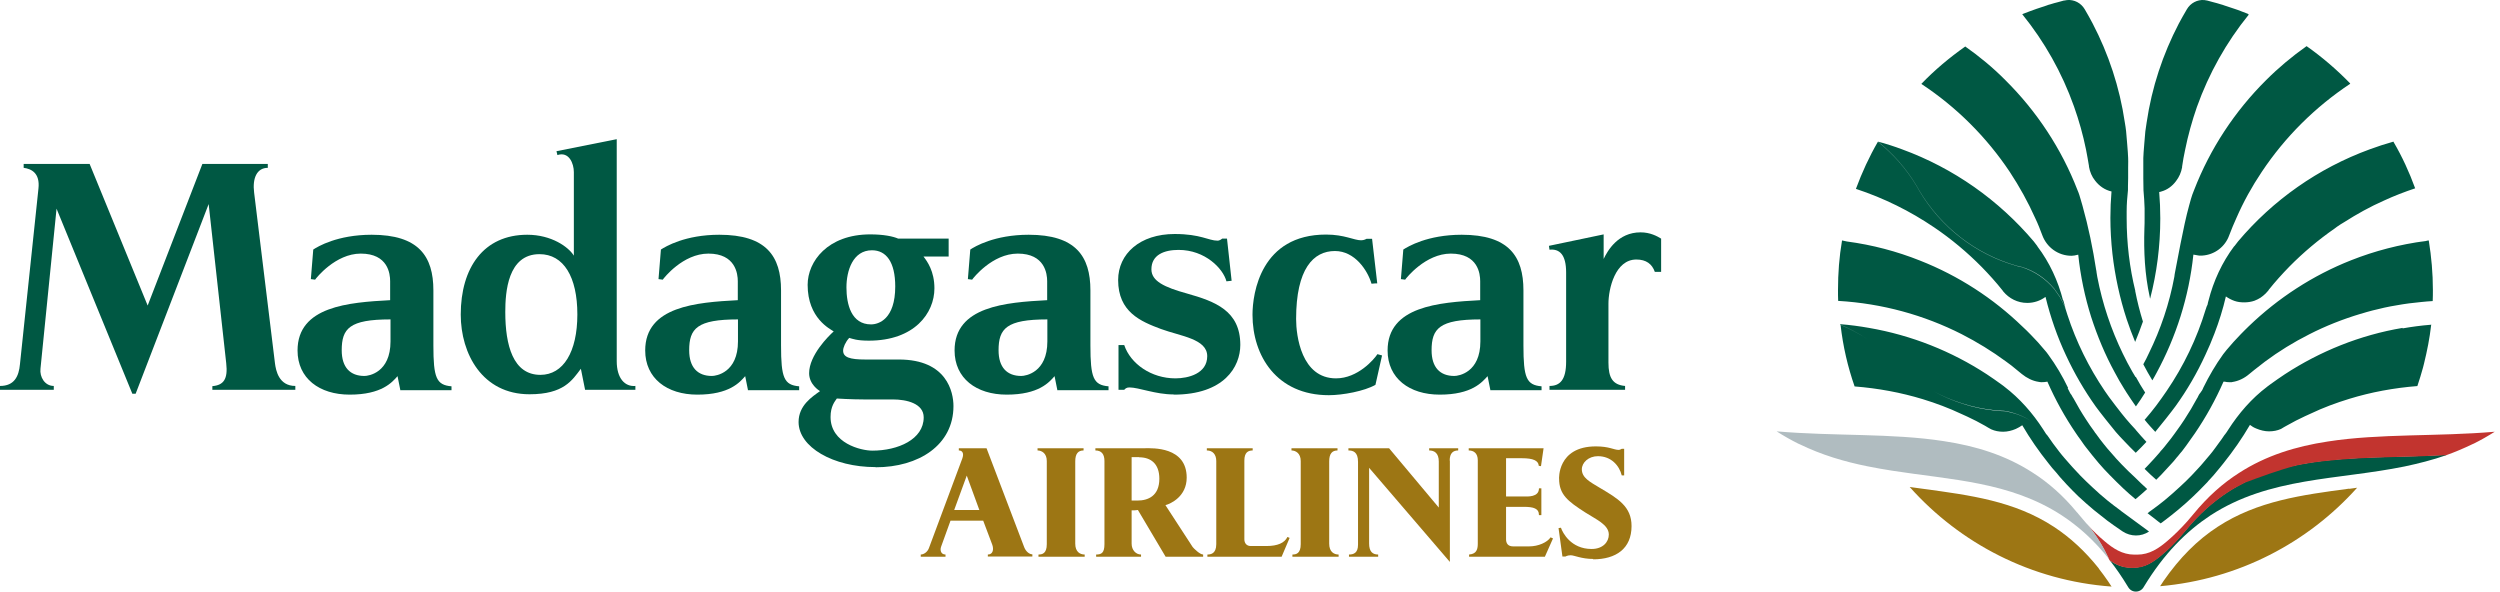 <?xml version="1.0" encoding="UTF-8"?>
<svg xmlns="http://www.w3.org/2000/svg" width="211" height="50" viewBox="0 0 211 50" fill="none">
  <g clip-path="url(#clip0_3018_20467)">
    <path d="M17.923 32.917V32.59C18.874 32.511 19.248 31.997 19.093 30.655L17.611 17.223L11.449 33.229H11.168L4.773 17.613L3.416 31.123C3.338 31.809 3.775 32.574 4.539 32.574V32.901H0V32.574C1.201 32.574 1.591 31.778 1.685 30.733L3.244 15.928C3.4 14.571 2.605 14.243 1.997 14.165V13.838H7.565L12.463 25.788L17.08 13.838H22.602V14.165C21.682 14.165 21.292 15.039 21.448 16.256L23.21 30.686C23.288 31.248 23.522 32.574 24.926 32.574V32.901H17.923V32.917Z" fill="#005843"></path>
    <path d="M33.786 32.917L33.552 31.747C33.1 32.262 32.226 33.307 29.512 33.307C26.954 33.307 25.113 31.934 25.113 29.579C25.113 25.85 29.434 25.522 32.928 25.335V23.728C32.928 23.12 32.757 21.404 30.448 21.404C28.311 21.404 26.673 23.479 26.595 23.604L26.236 23.557L26.439 21.061C26.814 20.811 28.483 19.813 31.368 19.813C35.33 19.813 36.578 21.622 36.578 24.508V29.157C36.578 31.887 36.828 32.496 38.107 32.605V32.933H33.77L33.786 32.917ZM32.944 26.958C29.496 26.958 28.841 27.722 28.841 29.563C28.841 31.014 29.559 31.731 30.76 31.731C31.119 31.731 32.959 31.451 32.959 28.814V26.942L32.944 26.958Z" fill="#005843"></path>
    <path d="M49.385 32.917L49.026 31.123C48.293 32.09 47.591 33.276 44.689 33.276C40.712 33.276 38.887 29.859 38.887 26.552C38.887 22.59 40.821 19.813 44.502 19.813C46.546 19.813 47.981 20.842 48.433 21.576V14.524C48.433 13.806 48.027 12.761 47.045 13.089L46.967 12.761L52.052 11.747V30.483C52.052 31.934 52.738 32.652 53.627 32.574V32.901H49.369L49.385 32.917ZM45.532 21.451C42.849 21.451 42.646 24.664 42.646 26.334C42.646 29.142 43.301 31.638 45.61 31.638C47.544 31.638 48.729 29.703 48.729 26.537C48.729 23.37 47.575 21.451 45.532 21.451Z" fill="#005843"></path>
    <path d="M63.128 32.917L62.894 31.747C62.441 32.262 61.568 33.307 58.854 33.307C56.296 33.307 54.455 31.934 54.455 29.579C54.455 25.85 58.776 25.522 62.27 25.335V23.728C62.27 23.12 62.083 21.404 59.79 21.404C57.637 21.404 56.015 23.479 55.937 23.604L55.578 23.557L55.781 21.061C56.171 20.811 57.824 19.813 60.71 19.813C64.672 19.813 65.92 21.622 65.92 24.508V29.157C65.92 31.887 66.169 32.496 67.449 32.605V32.933H63.112L63.128 32.917ZM62.285 26.958C58.838 26.958 58.167 27.722 58.167 29.563C58.167 31.014 58.885 31.731 60.086 31.731C60.445 31.731 62.285 31.451 62.285 28.814V26.942V26.958Z" fill="#005843"></path>
    <path d="M73.889 39.423C70.317 39.423 67.4 37.738 67.4 35.616C67.4 34.212 68.555 33.479 69.21 33.011C69.132 32.964 68.29 32.449 68.29 31.497C68.29 29.984 69.927 28.362 70.364 27.972C70.083 27.769 68.165 26.88 68.165 24.04C68.165 22.075 69.849 19.782 73.453 19.782C74.576 19.782 75.387 19.953 75.808 20.14H80.066V21.654H77.945C78.257 22.059 78.865 22.886 78.865 24.337C78.865 26.427 77.181 28.752 73.328 28.752C72.314 28.752 71.955 28.596 71.674 28.518C71.347 28.877 71.16 29.329 71.16 29.594C71.16 30.156 71.721 30.343 73.031 30.343H75.87C79.926 30.343 80.472 33.104 80.472 34.274C80.472 37.566 77.539 39.438 73.905 39.438M75.356 33.713H72.907C71.83 33.713 70.629 33.635 70.629 33.635C70.473 33.869 70.099 34.274 70.099 35.195C70.099 37.41 72.657 38.034 73.624 38.034C75.792 38.034 77.96 37.083 77.96 35.226C77.96 34.056 76.525 33.713 75.356 33.713ZM73.593 21.123C71.986 21.123 71.44 22.839 71.44 24.259C71.44 25.678 71.846 27.379 73.515 27.379C74.154 27.379 75.558 26.942 75.558 24.181C75.558 22.106 74.794 21.123 73.593 21.123Z" fill="#005843"></path>
    <path d="M89.239 32.917L89.005 31.747C88.553 32.262 87.679 33.307 84.965 33.307C82.407 33.307 80.566 31.934 80.566 29.579C80.566 25.85 84.887 25.522 88.381 25.335V23.728C88.381 23.12 88.194 21.404 85.901 21.404C83.749 21.404 82.126 23.479 82.048 23.604L81.689 23.557L81.892 21.061C82.267 20.811 83.936 19.813 86.821 19.813C90.783 19.813 92.031 21.622 92.031 24.508V29.157C92.031 31.887 92.281 32.496 93.56 32.605V32.933H89.224L89.239 32.917ZM88.397 26.958C84.95 26.958 84.279 27.722 84.279 29.563C84.279 31.014 84.996 31.731 86.197 31.731C86.556 31.731 88.397 31.451 88.397 28.814V26.942V26.958Z" fill="#005843"></path>
    <path d="M99.051 33.291C97.522 33.291 96.118 32.699 95.323 32.699C95.073 32.699 94.964 32.808 94.886 32.901H94.402V29.126H94.886C95.416 30.702 97.163 31.934 99.207 31.934C100.299 31.934 101.89 31.529 101.89 30.062C101.89 28.596 99.643 28.377 97.99 27.769C96.274 27.129 94.371 26.334 94.371 23.635C94.371 21.419 96.212 19.75 99.144 19.75C101.344 19.75 101.999 20.312 102.763 20.312C102.966 20.312 103.153 20.14 103.153 20.14H103.559L103.949 23.697L103.512 23.744C103.231 22.668 101.718 21.092 99.472 21.092C98.271 21.092 97.179 21.497 97.179 22.73C97.179 23.728 98.271 24.243 100.189 24.774C102.56 25.444 104.682 26.224 104.682 29.111C104.682 30.951 103.325 33.307 99.066 33.307" fill="#005843"></path>
    <path d="M116.084 32.48C115.164 33.011 113.323 33.354 112.153 33.354C107.754 33.354 105.711 30.031 105.711 26.568C105.711 24.727 106.428 19.797 111.919 19.797C113.479 19.797 114.274 20.281 114.883 20.281C115.132 20.281 115.335 20.156 115.335 20.156H115.803L116.24 23.916C116.24 23.916 115.928 23.916 115.756 23.947C115.429 22.824 114.352 21.186 112.668 21.186C110.858 21.186 109.392 22.668 109.392 26.927C109.392 28.331 109.829 31.934 112.761 31.934C114.602 31.934 115.975 30.328 116.255 29.891L116.645 30L116.084 32.496V32.48Z" fill="#005843"></path>
    <path d="M125.786 32.917L125.552 31.747C125.084 32.262 124.226 33.307 121.512 33.307C118.954 33.307 117.113 31.934 117.113 29.579C117.113 25.85 121.434 25.522 124.928 25.335V23.728C124.928 23.12 124.757 21.404 122.448 21.404C120.311 21.404 118.673 23.479 118.595 23.604L118.236 23.557L118.439 21.061C118.829 20.811 120.483 19.813 123.368 19.813C127.33 19.813 128.578 21.622 128.578 24.508V29.157C128.578 31.887 128.828 32.496 130.107 32.605V32.933H125.77L125.786 32.917ZM124.944 26.958C121.496 26.958 120.826 27.722 120.826 29.563C120.826 31.014 121.543 31.731 122.744 31.731C123.103 31.731 124.944 31.451 124.944 28.814V26.942V26.958Z" fill="#005843"></path>
    <path d="M139.668 22.948C139.434 22.278 138.935 21.903 138.109 21.903C136.315 21.903 135.753 24.384 135.753 25.632V30.608C135.753 31.887 136.112 32.48 137.157 32.574V32.901H130.777V32.574C131.666 32.574 132.181 32.059 132.181 30.53V22.995C132.181 21.482 131.62 20.983 130.777 21.076L130.73 20.749L135.348 19.782V21.856C135.675 21.17 136.549 19.61 138.467 19.61C139.278 19.61 139.871 19.938 140.199 20.14V22.948H139.668Z" fill="#005843"></path>
    <path d="M83.373 46.989V46.802C83.81 46.802 83.888 46.365 83.748 45.975L82.983 43.947H80.222L79.427 46.146C79.318 46.458 79.427 46.802 79.801 46.802V46.989H77.711V46.802C77.96 46.802 78.272 46.599 78.397 46.271L81.221 38.689C81.377 38.252 81.221 38.019 80.924 38.019V37.831H83.264L86.446 46.193C86.586 46.552 86.883 46.786 87.132 46.786V46.973H83.373V46.989ZM81.595 40.14L80.534 43.042H82.656L81.595 40.14Z" fill="#9d7614"></path>
    <path d="M87.647 46.989V46.802C87.959 46.802 88.349 46.724 88.349 45.928V38.908C88.349 38.252 87.912 38.019 87.569 38.019V37.831H91.453V38.019C91.001 38.019 90.751 38.284 90.751 38.939V45.881C90.751 46.583 91.157 46.802 91.547 46.802V46.989H87.647Z" fill="#9d7614"></path>
    <path d="M98.379 46.989L96.039 43.042C95.774 43.073 95.836 43.073 95.509 43.073V45.881C95.509 46.443 95.883 46.802 96.304 46.802V46.989H92.514V46.802C92.951 46.802 93.216 46.677 93.216 45.928V38.908C93.216 38.331 92.966 38.019 92.451 38.019V37.831H96.663C97.24 37.831 100.157 37.675 100.157 40.312C100.157 41.903 98.816 42.511 98.363 42.636L100.656 46.162C100.734 46.271 101.265 46.802 101.545 46.802V46.989H98.379ZM96.148 38.58H95.509V42.246H96.008C96.897 42.246 97.849 41.856 97.849 40.405C97.849 39.111 97.1 38.596 96.148 38.596" fill="#9d7614"></path>
    <path d="M108.175 46.989H101.904V46.802C102.154 46.802 102.653 46.755 102.653 45.928V38.908C102.653 38.362 102.356 38.019 101.857 38.019V37.831H105.726V38.019C105.336 38.019 105.024 38.19 105.024 38.877V45.522C105.024 45.834 105.211 46.084 105.554 46.084H106.896C107.832 46.084 108.424 45.819 108.658 45.32L108.845 45.398L108.175 46.973V46.989Z" fill="#9d7614"></path>
    <path d="M109.079 46.989V46.802C109.391 46.802 109.781 46.724 109.781 45.928V38.908C109.781 38.252 109.345 38.019 109.001 38.019V37.831H112.885V38.019C112.433 38.019 112.184 38.284 112.184 38.939V45.881C112.184 46.583 112.589 46.802 112.979 46.802V46.989H109.079Z" fill="#9d7614"></path>
    <path d="M122.369 38.877V47.426L115.553 39.485V45.866C115.553 46.583 115.865 46.802 116.317 46.802V46.989H113.853V46.802C114.242 46.802 114.617 46.677 114.617 45.975V38.97C114.617 38.143 114.196 38.019 113.806 38.019V37.831H117.237L121.433 42.839V38.955C121.433 38.237 121.059 38.019 120.622 38.019V37.831H123.071V38.019C122.65 38.019 122.354 38.237 122.354 38.877" fill="#9d7614"></path>
    <path d="M123.992 46.989V46.802C124.678 46.755 124.725 46.271 124.725 45.85V38.845C124.725 38.237 124.366 38.019 123.96 38.019V37.831H130.278L130.059 39.345L129.872 39.313C129.841 38.877 129.404 38.674 128.453 38.674H127.111V41.903H128.609C128.921 41.903 129.888 41.981 129.888 41.217H130.091V43.479H129.888C129.888 42.917 129.451 42.777 128.593 42.777H127.111V45.507C127.111 45.834 127.252 46.115 127.704 46.115H129.061C129.841 46.115 130.59 45.772 130.87 45.351L131.073 45.444L130.387 46.989H123.992Z" fill="#9d7614"></path>
    <path d="M134.474 47.176C133.475 47.176 132.867 46.864 132.571 46.864C132.29 46.864 132.118 46.973 132.118 46.973H131.869L131.541 44.571L131.744 44.539C131.884 44.961 132.586 46.334 134.333 46.334C135.285 46.334 135.784 45.741 135.784 45.117C135.784 44.274 134.676 43.822 133.787 43.245C132.305 42.293 131.588 41.731 131.588 40.39C131.588 40.483 131.401 37.675 134.692 37.675C135.831 37.675 136.205 37.972 136.626 37.972C136.72 37.972 136.876 37.878 136.876 37.878H137.079V40.125H136.876C136.673 39.298 135.987 38.502 134.864 38.502C134.068 38.502 133.507 39.048 133.507 39.61C133.507 40.327 134.193 40.671 135.02 41.17C136.548 42.075 137.703 42.745 137.703 44.399C137.703 46.302 136.392 47.207 134.458 47.207" fill="#9d7614"></path>
    <path d="M 174.471 0.004 C 174.387 0.011 174.303 0.025 174.219 0.047 L 174.188 0.047 C 174.016 0.094 173.844 0.141 173.672 0.188 C 173.469 0.234 173.267 0.297 173.064 0.359 C 172.939 0.391 172.83 0.422 172.721 0.469 L 171.879 0.748 C 171.692 0.81 171.503 0.889 171.316 0.951 C 171.144 1.014 170.957 1.092 170.785 1.154 C 170.754 1.17 170.709 1.186 170.678 1.201 C 172.55 3.51 174.031 6.13 175.045 8.984 C 175.466 10.17 175.809 11.387 176.059 12.619 C 176.152 13.087 176.231 13.556 176.309 14.008 L 176.309 14.07 C 176.387 14.507 176.557 14.913 176.822 15.24 C 177.165 15.693 177.65 16.035 178.211 16.16 C 178.149 16.893 178.117 17.642 178.117 18.391 C 178.117 19.405 178.18 20.418 178.289 21.416 C 178.508 23.319 178.913 25.175 179.49 26.938 C 179.709 27.593 179.942 28.218 180.207 28.857 C 180.441 28.296 180.66 27.718 180.863 27.141 C 180.598 26.283 180.378 25.424 180.207 24.535 L 180.223 24.566 C 179.74 22.601 179.49 20.543 179.49 18.422 L 179.49 18.125 L 179.49 17.828 C 179.49 17.235 179.538 16.643 179.6 16.051 C 179.6 15.957 179.599 15.521 179.615 15.037 L 179.615 14.133 C 179.615 13.743 179.631 13.43 179.615 13.32 C 179.615 12.977 179.443 11.105 179.443 11.074 C 179.412 10.825 179.381 10.576 179.334 10.326 C 178.898 7.362 177.961 4.554 176.619 1.98 C 176.401 1.575 176.183 1.169 175.949 0.779 C 175.636 0.247 175.059 -0.046 174.471 0.004 z M 186.039 0.004 C 185.45 -0.043 184.874 0.261 184.574 0.779 C 184.325 1.2 184.061 1.669 183.889 1.996 C 182.548 4.57 181.613 7.363 181.176 10.342 C 181.145 10.591 181.097 10.84 181.066 11.09 C 181.066 11.121 180.895 12.993 180.895 13.336 L 180.895 14.148 L 180.895 15.053 C 180.895 15.536 180.91 15.973 180.91 16.066 C 180.956 16.566 180.989 17.081 181.004 17.58 L 181.004 17.828 L 181.004 18.125 L 181.004 18.422 C 181.004 18.703 181.003 18.999 180.988 19.279 C 180.925 21.213 181.018 23.163 181.439 25.066 C 181.439 25.113 181.456 25.16 181.471 25.207 C 182.033 23.039 182.328 20.762 182.328 18.438 C 182.328 17.673 182.298 16.94 182.236 16.207 C 182.298 16.207 182.361 16.176 182.424 16.16 C 182.923 16.02 183.342 15.708 183.654 15.287 C 183.919 14.944 184.092 14.554 184.17 14.117 L 184.17 14.055 C 184.232 13.587 184.327 13.118 184.42 12.666 C 184.67 11.418 185.012 10.201 185.418 9.031 C 186.431 6.192 187.913 3.557 189.785 1.248 L 189.77 1.248 L 189.785 1.201 C 189.785 1.201 189.723 1.185 189.691 1.154 C 189.52 1.092 189.332 1.014 189.16 0.951 C 188.973 0.873 188.787 0.81 188.6 0.748 L 187.758 0.469 C 187.649 0.422 187.523 0.391 187.414 0.359 C 187.211 0.297 187.01 0.234 186.807 0.188 C 186.635 0.141 186.463 0.094 186.291 0.047 C 186.207 0.025 186.123 0.011 186.039 0.004 z M 194.668 3.9 C 193.452 4.758 192.297 5.724 191.252 6.77 C 188.632 9.374 186.541 12.526 185.184 16.035 C 185.121 16.176 185.073 16.301 185.027 16.441 C 184.964 16.613 184.872 16.94 184.762 17.346 C 184.263 19.124 183.716 22.321 183.576 22.961 C 183.545 23.086 183.531 23.227 183.516 23.352 C 183.094 25.629 182.359 27.796 181.361 29.824 C 181.221 30.136 181.067 30.432 180.895 30.744 C 181.129 31.212 181.393 31.649 181.658 32.102 C 181.783 31.883 181.909 31.679 182.018 31.461 C 183.656 28.435 184.747 25.066 185.121 21.494 L 185.152 21.494 C 185.324 21.525 185.48 21.557 185.605 21.572 L 185.652 21.572 L 185.854 21.572 C 186.915 21.51 187.803 20.824 188.146 19.857 C 188.333 19.358 188.537 18.874 188.756 18.391 C 189.348 17.034 190.066 15.738 190.893 14.506 C 192.858 11.558 195.399 9.032 198.363 7.066 L 198.348 7.066 L 198.348 7.035 C 197.225 5.881 195.994 4.821 194.684 3.9 L 194.668 3.9 z M 165.857 3.916 L 165.857 3.932 C 164.532 4.868 163.283 5.912 162.16 7.082 C 165.123 9.032 167.668 11.573 169.633 14.521 C 170.444 15.754 171.162 17.049 171.77 18.406 C 172.004 18.89 172.19 19.374 172.377 19.873 C 172.752 20.871 173.703 21.588 174.842 21.588 C 174.967 21.588 175.17 21.557 175.404 21.494 C 175.591 23.304 175.964 25.067 176.494 26.752 C 177.025 28.39 177.681 29.964 178.492 31.445 C 178.742 31.929 179.022 32.397 179.303 32.85 C 179.35 32.928 179.412 33.006 179.459 33.1 C 179.724 33.505 179.989 33.911 180.27 34.301 C 180.551 33.911 180.802 33.536 181.051 33.131 C 180.77 32.71 180.52 32.273 180.27 31.82 L 180.238 31.82 C 180.144 31.664 180.068 31.523 179.975 31.383 C 179.678 30.868 179.411 30.355 179.162 29.84 C 178.179 27.812 177.447 25.643 177.01 23.365 C 176.995 23.24 176.962 23.101 176.947 22.977 C 176.947 22.914 176.933 22.851 176.918 22.789 C 176.637 20.964 176.261 19.14 175.762 17.361 C 175.653 16.956 175.543 16.629 175.496 16.457 C 175.449 16.317 175.405 16.191 175.342 16.051 C 173.985 12.541 171.894 9.39 169.273 6.785 C 168.228 5.724 167.074 4.774 165.857 3.916 z M 158.494 11.949 C 159.789 12.979 160.898 14.241 161.756 15.676 C 161.834 15.816 161.91 15.957 161.988 16.082 C 163.797 19.139 166.731 21.447 170.209 22.43 C 170.334 22.445 170.459 22.492 170.584 22.523 L 170.615 22.523 C 171.707 22.851 172.659 23.507 173.377 24.365 C 173.533 24.599 173.688 24.817 173.859 25.051 C 174.046 25.378 174.219 25.721 174.344 26.08 C 174.281 25.877 174.219 25.628 174.141 25.332 L 174.123 25.363 C 173.702 23.71 172.985 22.15 171.955 20.793 L 171.955 20.777 C 171.831 20.606 171.723 20.465 171.645 20.371 C 168.697 16.893 164.889 14.195 160.537 12.604 C 159.867 12.354 159.196 12.136 158.494 11.949 z M 201.998 11.949 L 201.998 11.965 L 201.967 11.965 C 201.297 12.152 200.641 12.37 200.002 12.604 C 195.65 14.195 191.828 16.893 188.896 20.371 C 188.818 20.465 188.709 20.606 188.584 20.777 L 188.568 20.777 C 187.539 22.15 186.821 23.71 186.4 25.363 C 186.369 25.472 186.338 25.58 186.322 25.689 C 186.32 25.7 186.317 25.71 186.314 25.721 C 186.265 25.814 186.225 25.908 186.197 26.002 C 186.197 26.018 186.197 26.033 186.182 26.049 C 186.182 26.064 186.182 26.08 186.166 26.096 C 185.418 28.576 184.294 30.9 182.859 33.006 C 182.579 33.411 182.298 33.817 182.002 34.207 C 181.986 34.223 181.97 34.254 181.955 34.27 C 181.674 34.644 181.377 35.003 181.08 35.346 C 181.065 35.361 181.035 35.408 181.004 35.424 C 181.285 35.783 181.596 36.11 181.908 36.453 C 181.908 36.438 181.939 36.422 181.939 36.406 C 182.22 36.079 183.358 34.644 183.623 34.27 C 184.59 32.928 185.433 31.478 186.135 29.949 C 186.416 29.357 186.664 28.763 186.898 28.154 C 187.288 27.14 187.616 26.096 187.865 25.02 C 188.084 25.175 188.319 25.301 188.584 25.395 C 188.849 25.488 189.113 25.52 189.41 25.52 C 189.722 25.52 190.018 25.473 190.283 25.379 C 190.455 25.317 190.627 25.222 190.783 25.129 C 190.939 25.02 191.081 24.91 191.221 24.77 C 191.283 24.707 191.344 24.644 191.406 24.566 C 191.437 24.535 191.469 24.504 191.484 24.457 C 192.03 23.771 192.624 23.116 193.232 22.492 C 194.402 21.307 195.682 20.231 197.055 19.279 C 197.117 19.232 197.178 19.185 197.24 19.139 C 197.443 18.998 197.632 18.875 197.85 18.75 C 198.927 18.064 200.049 17.439 201.219 16.924 C 202.061 16.534 202.951 16.191 203.84 15.895 C 203.347 14.538 202.746 13.229 202.023 11.994 C 202.033 11.988 202.038 11.988 202.045 11.98 L 202.016 11.98 C 202.01 11.97 202.004 11.96 201.998 11.949 z M 158.494 11.965 C 157.761 13.228 157.154 14.553 156.639 15.941 C 159.01 16.721 161.208 17.813 163.236 19.186 C 164.687 20.168 166.03 21.291 167.262 22.539 C 167.871 23.163 168.462 23.818 169.008 24.504 C 169.039 24.535 169.055 24.566 169.086 24.613 C 169.57 25.19 170.287 25.566 171.098 25.566 C 171.676 25.566 172.206 25.378 172.627 25.066 L 172.643 25.066 C 173.064 26.782 173.64 28.436 174.373 29.996 C 175.075 31.509 175.918 32.959 176.885 34.316 C 177.151 34.691 178.289 36.126 178.57 36.453 C 178.804 36.734 179.054 36.983 179.303 37.248 C 179.615 37.576 179.928 37.903 180.256 38.215 C 180.568 37.919 180.862 37.607 181.158 37.295 C 180.846 36.967 180.552 36.624 180.256 36.281 L 180.238 36.25 C 179.973 35.969 179.693 35.658 179.443 35.361 C 179.131 35.003 177.915 33.427 177.65 33.006 C 176.308 31.025 175.231 28.857 174.482 26.549 C 174.435 26.393 174.391 26.252 174.344 26.111 C 174.219 25.753 174.046 25.41 173.859 25.082 C 173.688 24.848 173.533 24.63 173.377 24.396 C 172.659 23.539 171.707 22.882 170.615 22.539 L 170.584 22.539 L 170.209 22.445 C 166.715 21.463 163.782 19.139 161.988 16.098 C 161.91 15.957 161.834 15.816 161.756 15.691 C 160.898 14.256 159.789 12.994 158.494 11.965 z M 204.947 20.277 L 204.955 20.293 C 204.971 20.293 204.997 20.291 205.025 20.277 L 204.947 20.277 z M 204.955 20.293 C 204.953 20.293 204.949 20.293 204.947 20.293 C 204.876 20.307 204.806 20.325 204.734 20.34 C 204.753 20.337 204.771 20.334 204.789 20.332 C 204.586 20.372 204.383 20.416 204.184 20.465 C 203.979 20.515 203.776 20.572 203.574 20.631 C 203.775 20.571 203.979 20.516 204.184 20.465 C 204.366 20.419 204.549 20.378 204.734 20.34 C 202.541 20.625 200.422 21.18 198.441 21.963 C 195.197 23.242 192.265 25.16 189.801 27.531 C 189.567 27.765 189.332 27.983 189.113 28.217 C 188.708 28.638 188.304 29.075 187.93 29.527 C 187.867 29.605 187.757 29.746 187.633 29.902 C 186.993 30.791 186.448 31.726 185.965 32.709 C 185.935 32.796 185.893 32.87 185.85 32.955 C 185.84 32.966 185.832 32.979 185.822 32.99 C 185.76 33.084 185.697 33.178 185.619 33.271 C 185.619 33.271 185.589 33.318 185.574 33.35 C 185.558 33.381 185.542 33.412 185.527 33.443 C 185.511 33.49 185.481 33.522 185.465 33.568 C 185.465 33.584 185.45 33.598 185.434 33.613 C 185.107 34.222 184.747 34.831 184.357 35.424 C 184.139 35.751 183.92 36.079 183.686 36.391 C 183.639 36.453 183.592 36.531 183.529 36.609 C 183.42 36.75 183.328 36.889 183.219 37.029 C 183.094 37.185 182.969 37.342 182.859 37.482 C 182.75 37.638 182.626 37.764 182.502 37.92 C 182.408 38.014 182.33 38.106 182.252 38.215 C 181.956 38.558 181.658 38.887 181.346 39.215 C 181.237 39.34 181.113 39.447 181.004 39.572 C 181.316 39.884 181.643 40.196 181.986 40.492 C 182.126 40.352 182.266 40.213 182.406 40.072 C 182.718 39.745 183.03 39.402 183.326 39.074 C 183.42 38.965 183.516 38.871 183.594 38.762 C 183.687 38.653 183.763 38.543 183.857 38.449 C 183.95 38.324 184.045 38.216 184.154 38.092 C 184.248 37.967 184.342 37.842 184.436 37.717 C 184.483 37.654 184.514 37.607 184.561 37.545 C 184.607 37.483 184.653 37.42 184.684 37.373 C 184.747 37.279 184.808 37.201 184.871 37.107 C 184.995 36.936 185.121 36.75 185.246 36.578 C 186.182 35.206 186.993 33.74 187.664 32.211 L 187.758 32.211 C 187.883 32.242 188.021 32.258 188.162 32.258 L 188.287 32.258 C 188.333 32.258 188.381 32.258 188.412 32.242 C 188.927 32.164 189.411 31.929 189.816 31.586 C 189.957 31.461 190.114 31.338 190.254 31.229 C 190.55 30.995 190.846 30.759 191.158 30.525 C 192.328 29.652 193.574 28.887 194.9 28.217 C 196.273 27.515 197.725 26.939 199.238 26.486 L 199.254 26.486 C 199.566 26.377 199.908 26.299 200.236 26.205 C 200.907 26.033 201.593 25.877 202.279 25.768 C 202.966 25.643 203.667 25.551 204.369 25.488 C 204.681 25.457 205.008 25.426 205.32 25.41 C 205.335 25.098 205.336 24.785 205.336 24.488 C 205.336 23.069 205.211 21.681 204.992 20.324 L 204.963 20.309 L 204.955 20.293 z M 155.469 20.293 C 155.467 20.304 155.467 20.315 155.465 20.326 L 155.463 20.326 C 155.233 21.673 155.127 23.049 155.127 24.473 C 155.127 24.785 155.126 25.098 155.141 25.395 C 158.869 25.613 162.395 26.595 165.561 28.201 C 166.871 28.872 168.119 29.636 169.305 30.51 C 169.617 30.728 169.913 30.963 170.209 31.213 C 170.365 31.338 170.506 31.446 170.646 31.57 C 171.052 31.898 171.536 32.149 172.051 32.227 C 172.129 32.242 172.221 32.258 172.299 32.258 C 172.471 32.258 172.643 32.242 172.799 32.211 C 173.469 33.74 174.281 35.206 175.217 36.578 C 175.342 36.75 175.451 36.936 175.592 37.107 C 175.654 37.201 175.714 37.279 175.777 37.373 C 175.855 37.498 175.949 37.608 176.027 37.717 C 176.215 37.966 176.417 38.2 176.605 38.449 C 176.776 38.668 176.948 38.872 177.135 39.09 C 177.431 39.433 177.728 39.76 178.055 40.088 C 178.43 40.478 178.82 40.852 179.209 41.227 C 179.537 41.539 179.879 41.834 180.238 42.131 C 180.581 41.85 180.895 41.57 181.223 41.273 C 180.895 40.977 180.566 40.665 180.238 40.338 L 180.223 40.322 C 179.833 39.963 179.46 39.605 179.086 39.215 C 178.774 38.887 178.461 38.558 178.18 38.215 C 177.962 37.981 177.759 37.732 177.572 37.498 C 177.338 37.202 177.103 36.906 176.9 36.609 C 176.838 36.547 176.791 36.469 176.744 36.391 C 176.51 36.079 176.293 35.767 176.074 35.424 C 175.684 34.831 175.326 34.222 174.998 33.613 C 174.982 33.582 174.967 33.553 174.936 33.521 C 174.904 33.459 174.873 33.412 174.842 33.35 C 174.842 33.334 174.811 33.303 174.795 33.287 C 174.773 33.257 174.754 33.227 174.732 33.197 C 174.662 33.056 174.591 32.913 174.514 32.771 L 174.547 32.74 C 174.079 31.758 173.516 30.807 172.877 29.934 C 172.752 29.762 172.658 29.637 172.58 29.559 C 172.206 29.106 171.816 28.669 171.395 28.248 C 171.161 28.014 170.942 27.781 170.693 27.562 C 168.228 25.176 165.296 23.273 162.051 21.994 C 160.104 21.218 158.033 20.666 155.877 20.381 C 155.741 20.351 155.606 20.319 155.469 20.293 z M 190.209 22.469 L 190.082 22.5 C 190.124 22.488 190.167 22.478 190.209 22.469 z M 155.297 27.359 L 155.297 27.391 C 156.097 27.723 156.859 28.133 157.576 28.605 C 156.873 28.146 156.126 27.747 155.344 27.422 C 155.547 29.231 155.952 30.962 156.529 32.615 C 158.51 32.771 160.445 33.13 162.285 33.691 C 163.409 34.035 164.485 34.44 165.545 34.939 C 165.701 35.002 165.873 35.08 166.029 35.158 C 166.544 35.392 167.044 35.657 167.543 35.938 C 167.715 36.047 167.885 36.141 168.057 36.234 C 168.369 36.375 168.711 36.438 169.07 36.438 C 169.428 36.438 169.804 36.344 170.131 36.203 C 170.334 36.11 170.522 36 170.678 35.891 C 171.333 37.014 172.082 38.092 172.893 39.105 C 173.002 39.23 173.094 39.369 173.203 39.494 C 173.39 39.697 173.688 40.041 173.859 40.26 C 173.937 40.353 174.016 40.43 174.094 40.523 C 174.094 40.523 174.11 40.555 174.141 40.57 C 174.235 40.68 174.327 40.789 174.436 40.898 C 174.748 41.242 175.093 41.569 175.42 41.896 C 175.841 42.286 176.277 42.676 176.729 43.051 C 177.104 43.347 177.478 43.643 177.852 43.939 C 178.211 44.205 178.587 44.471 178.977 44.736 C 179.039 44.783 179.099 44.815 179.162 44.861 C 179.832 45.298 180.708 45.314 181.379 44.861 C 180.989 44.565 179.411 43.41 179.021 43.129 L 178.99 43.098 C 178.616 42.832 178.241 42.537 177.867 42.24 C 177.43 41.881 176.996 41.507 176.59 41.117 C 176.247 40.805 175.919 40.478 175.592 40.15 C 175.436 39.994 175.294 39.838 175.154 39.682 C 174.998 39.51 174.841 39.355 174.701 39.184 C 174.545 39.012 174.404 38.84 174.248 38.668 C 174.092 38.496 173.952 38.308 173.812 38.137 C 173.625 37.903 173.453 37.67 173.281 37.436 C 173.11 37.202 172.955 36.984 172.799 36.75 C 172.762 36.706 172.723 36.664 172.686 36.621 C 172.608 36.51 172.526 36.381 172.441 36.236 L 172.439 36.234 C 171.556 34.865 170.459 33.618 169.164 32.631 C 169.164 32.631 169.148 32.631 169.148 32.615 C 169.07 32.553 168.992 32.506 168.914 32.443 C 168.508 32.147 168.104 31.867 167.682 31.586 C 164.719 29.652 161.349 28.296 157.73 27.672 C 156.934 27.531 156.124 27.422 155.297 27.359 z M 205.195 27.391 C 205.18 27.397 205.165 27.404 205.15 27.41 C 204.339 27.473 203.544 27.581 202.764 27.719 L 202.795 27.672 C 199.176 28.28 195.806 29.652 192.842 31.586 C 192.421 31.867 192.015 32.147 191.609 32.443 C 191.531 32.506 191.455 32.553 191.377 32.615 C 191.377 32.615 191.359 32.615 191.359 32.631 C 190.034 33.629 188.944 34.893 188.055 36.281 C 187.977 36.406 187.898 36.531 187.82 36.625 C 187.812 36.637 187.805 36.645 187.797 36.656 C 187.777 36.678 187.758 36.703 187.742 36.719 C 187.586 36.953 187.43 37.186 187.258 37.404 C 187.087 37.654 186.9 37.889 186.729 38.123 C 186.588 38.295 186.447 38.481 186.291 38.652 C 186.151 38.824 185.995 38.996 185.854 39.168 C 185.714 39.34 185.558 39.494 185.402 39.666 C 185.262 39.822 185.106 39.979 184.965 40.135 C 184.653 40.462 184.31 40.79 183.967 41.102 C 183.546 41.492 183.125 41.866 182.688 42.225 C 182.328 42.521 181.954 42.801 181.564 43.082 C 181.501 43.129 181.379 43.207 181.254 43.316 L 182.359 44.174 C 182.484 44.08 182.61 44.002 182.719 43.908 C 183.093 43.627 183.468 43.331 183.842 43.02 C 184.294 42.645 184.731 42.255 185.137 41.865 C 185.48 41.538 185.808 41.21 186.135 40.867 C 186.244 40.758 186.354 40.648 186.432 40.539 C 186.448 40.539 186.464 40.508 186.479 40.492 C 186.588 40.367 186.711 40.244 186.82 40.119 C 187.008 39.901 187.196 39.681 187.367 39.463 C 187.477 39.338 187.587 39.199 187.68 39.074 C 188.491 38.06 189.24 36.982 189.895 35.859 C 190.051 35.984 190.236 36.094 190.439 36.172 C 190.767 36.312 191.143 36.406 191.502 36.406 C 191.861 36.406 192.204 36.344 192.516 36.203 C 192.687 36.094 192.858 36 193.029 35.906 C 193.529 35.625 194.028 35.361 194.543 35.127 C 194.698 35.049 194.869 34.971 195.025 34.908 C 196.07 34.409 197.162 34.003 198.285 33.66 C 200.11 33.099 202.044 32.74 204.025 32.584 C 204.103 32.334 204.197 32.07 204.275 31.805 C 204.322 31.649 204.369 31.492 204.416 31.32 C 204.479 31.102 204.541 30.9 204.588 30.682 C 204.849 29.62 205.064 28.544 205.189 27.438 L 205.195 27.438 L 205.195 27.406 L 205.193 27.406 C 205.194 27.401 205.195 27.396 205.195 27.391 z M 162.652 32.713 C 162.77 32.784 162.889 32.852 163.01 32.92 C 162.89 32.852 162.77 32.784 162.652 32.713 z M 163.18 33.016 C 163.967 33.443 164.801 33.796 165.67 34.066 C 166.513 34.332 167.386 34.52 168.275 34.613 C 168.572 34.644 168.868 34.676 169.164 34.676 C 169.601 34.738 170.007 34.862 170.412 35.018 C 170.771 35.158 171.111 35.334 171.43 35.541 C 171.125 35.347 170.8 35.182 170.459 35.049 C 170.069 34.893 169.648 34.783 169.211 34.705 C 168.915 34.705 168.618 34.676 168.322 34.645 C 167.417 34.551 166.544 34.363 165.717 34.098 C 164.829 33.822 163.982 33.455 163.18 33.016 z M 189.127 35.521 C 189.069 35.558 189.014 35.598 188.957 35.637 C 189.014 35.598 189.069 35.558 189.127 35.521 z M 188.838 35.719 C 188.788 35.754 188.738 35.791 188.689 35.828 C 188.738 35.791 188.788 35.755 188.838 35.719 z M 188.551 35.936 C 188.511 35.968 188.472 36 188.434 36.033 C 188.472 36 188.511 35.968 188.551 35.936 z " fill="#005843"></path>
    <path d="M 206.443 38.387 C 202.465 38.621 198.567 38.481 194.979 39.043 C 192.499 39.433 190.158 40.135 188.037 41.508 C 186.774 42.335 185.589 43.379 184.482 44.736 C 184.326 44.924 184.17 45.11 183.998 45.297 C 183.499 45.858 182.985 46.374 182.424 46.842 C 181.737 47.419 181.033 47.902 180.066 47.902 L 179.975 47.902 L 179.865 47.902 C 179.147 47.902 178.57 47.652 178.055 47.277 C 178.586 47.948 179.101 48.697 179.6 49.523 C 179.756 49.804 180.005 49.93 180.27 49.93 C 180.535 49.93 180.801 49.789 180.941 49.523 C 182.641 46.716 184.545 44.83 186.557 43.504 C 191.533 40.26 197.287 40.523 202.949 39.369 C 204.119 39.12 205.306 38.824 206.461 38.418 L 206.443 38.387 z " fill="#005843"></path>
    <path d="M 210.609 36.406 C 210.591 36.418 210.573 36.428 210.555 36.439 C 210.562 36.439 210.569 36.438 210.576 36.438 L 210.609 36.406 z M 210.555 36.439 C 205.68 36.858 200.868 36.578 196.461 37.264 C 193.794 37.669 191.268 38.434 188.975 39.916 C 187.602 40.79 186.322 41.928 185.121 43.395 C 184.95 43.597 184.777 43.799 184.605 44.002 C 184.075 44.595 183.515 45.157 182.906 45.672 C 182.189 46.28 181.424 46.811 180.379 46.811 L 180.27 46.811 L 180.256 46.811 L 180.145 46.811 C 179.116 46.811 178.335 46.28 177.617 45.672 C 177.134 45.266 176.667 44.814 176.23 44.346 C 176.948 45.219 177.539 46.201 178.023 47.246 C 178.039 47.262 178.054 47.293 178.07 47.309 C 178.585 47.667 179.164 47.934 179.881 47.934 L 179.988 47.934 L 180.082 47.934 C 181.049 47.934 181.768 47.435 182.438 46.873 C 183 46.405 183.53 45.89 184.014 45.328 C 184.185 45.141 184.34 44.955 184.496 44.768 C 185.604 43.41 186.791 42.366 188.055 41.539 C 188.52 41.238 188.998 40.973 189.484 40.732 C 190.577 40.326 192.398 39.636 193.854 39.281 C 194.231 39.204 194.61 39.135 194.994 39.074 C 195.372 39.015 195.755 38.967 196.139 38.922 C 196.864 38.841 197.598 38.778 198.344 38.729 C 198.662 38.708 198.982 38.689 199.303 38.672 C 199.331 38.67 199.36 38.669 199.389 38.668 C 200.613 38.61 201.862 38.579 203.123 38.545 C 203.477 38.541 203.816 38.534 204.539 38.5 C 204.578 38.498 204.593 38.498 204.635 38.496 C 205.241 38.475 205.85 38.452 206.461 38.418 C 207.209 38.153 207.94 37.841 208.689 37.482 C 208.72 37.467 208.737 37.451 208.768 37.451 C 209.373 37.149 209.964 36.815 210.555 36.439 z " fill="#c2342f"></path>
    <path d="m 176.23,44.315 c -0.109,-0.109 -0.218,-0.218 -0.312,-0.343 -0.171,-0.203 -0.343,-0.406 -0.514,-0.608 -0.032,-0.047 -0.063,-0.093 -0.11,-0.125 -1.17,-1.419 -2.417,-2.511 -3.743,-3.354 -2.293,-1.482 -4.82,-2.246 -7.487,-2.652 -4.415,-0.686 -9.234,-0.406 -14.117,-0.827 0.609,0.39 1.217,0.733 1.841,1.045 0.015,0 0.047,0.016 0.078,0.031 1.887,0.92 3.806,1.482 5.74,1.872 0.702,0.14 1.404,0.265 2.106,0.374 4.976,0.78 9.92,0.92 14.288,3.759 1.404,0.92 2.761,2.121 4.024,3.728 -0.484,-1.045 -1.076,-2.028 -1.794,-2.901 z" fill="#b0bcc0"></path>
    <path d="m 161.178,41.102 c 4.252,4.767 10.279,7.914 17.037,8.404 -0.09,-0.148 -0.181,-0.282 -0.285,-0.434 -0.267,-0.389 -0.519,-0.728 -0.764,-1.045 -0.021,-0.027 -0.047,-0.078 -0.047,-0.078 -1.138,-1.419 -2.368,-2.564 -3.76,-3.479 -3.334,-2.19 -7.082,-2.673 -11.043,-3.213 -0.391,-0.053 -0.765,-0.109 -1.139,-0.156 z m 17.037,8.404 c 0.004,0.006 0.008,0.011 0.012,0.018 l 0.016,-0.016 c -0.009,-6.52e-4 -0.018,-0.001 -0.027,-0.002 z m 20.727,-8.342 -0.672,0.094 v -0.016 c -3.977,0.53 -7.736,1.029 -11.09,3.213 -1.731,1.123 -3.229,2.636 -4.57,4.57 -0.109,0.156 -0.202,0.311 -0.295,0.451 6.598,-0.577 12.462,-3.664 16.627,-8.312 z" fill="#9d7614"></path>
  </g>
  <defs>
    <clipPath id="clip0_3018_20467">
      <rect width="210.563" height="50" fill="#005843"></rect>
    </clipPath>
  </defs>
</svg>
